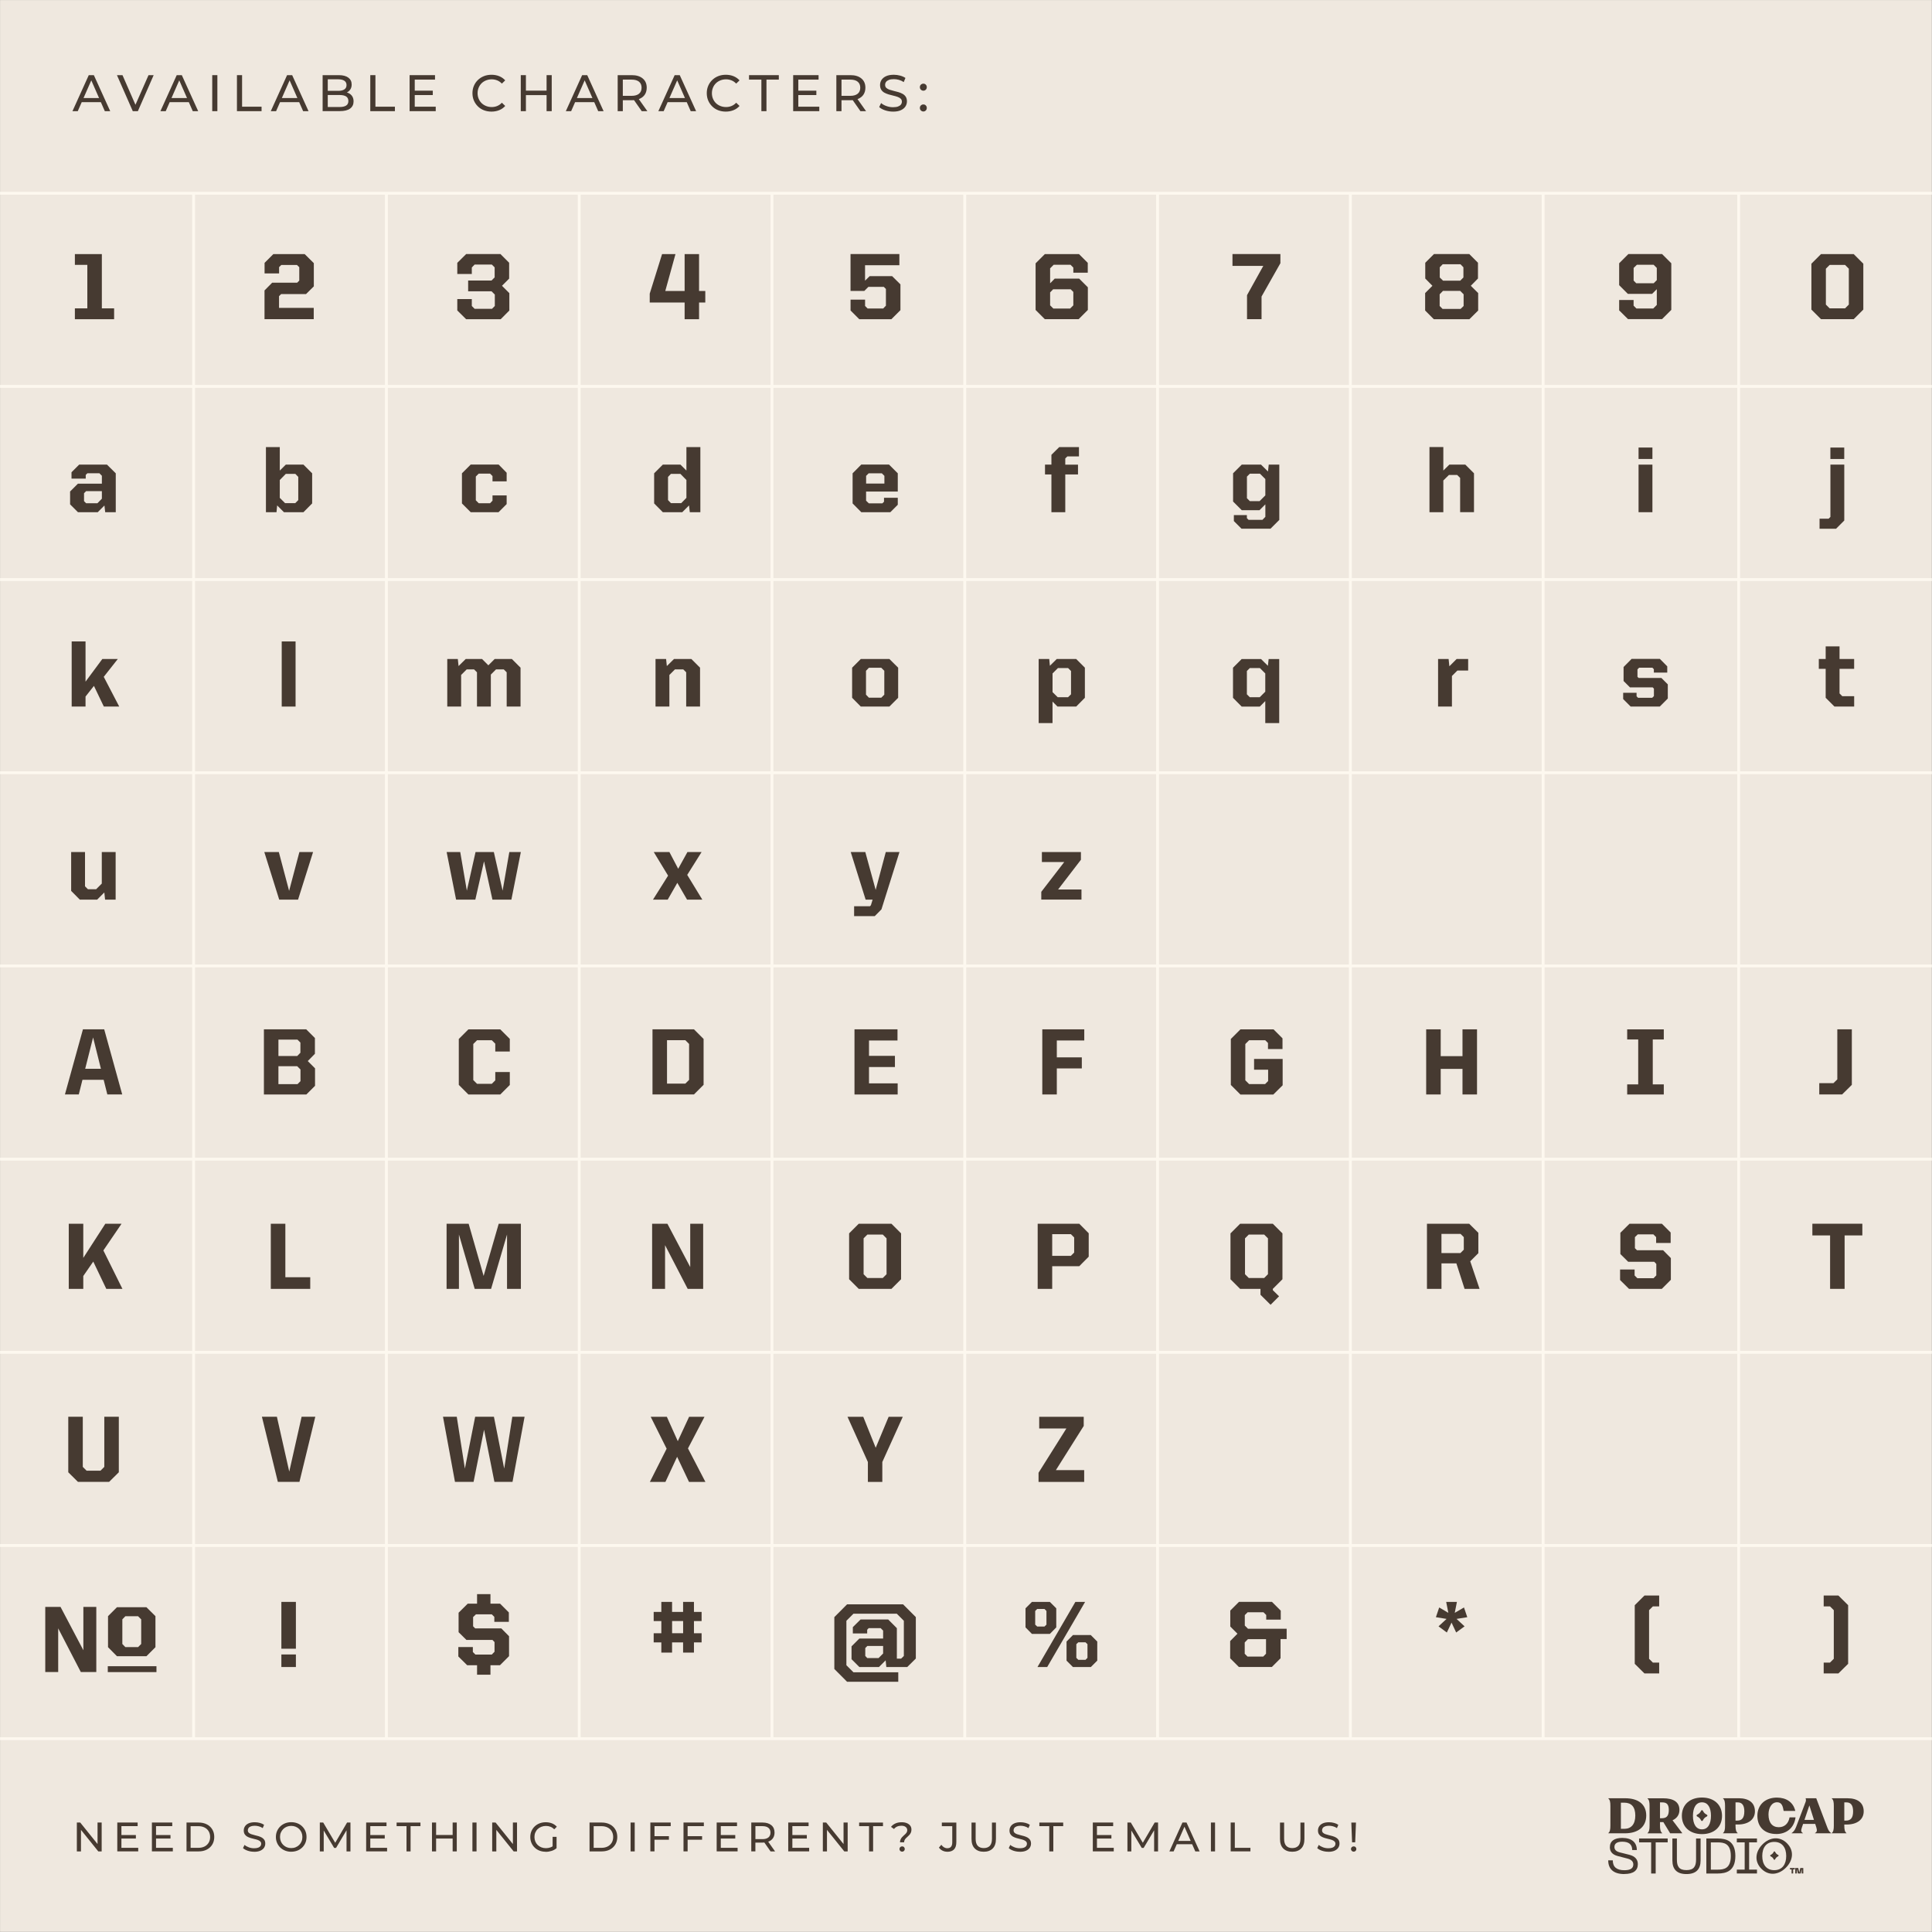 <?xml version="1.0" encoding="UTF-8"?><svg xmlns="http://www.w3.org/2000/svg" viewBox="0 0 669.26 669.26"><rect x="0" y="0" width="669.26" height="669.26" fill="#808080" stroke="none"/><defs><style>.cls-1{fill:none;stroke:#fdf8ef;stroke-miterlimit:10;}.cls-2{fill:#efe8df;}.cls-3{fill:#463a31;}</style></defs><g id="Background"><rect class="cls-2" x=".02" y=".02" width="669.19" height="669.19"/><path class="cls-3" d="M25.1,38.51l5.65-12.48h1.76l5.67,12.48h-1.87l-5.04-11.48h.71l-5.04,11.48h-1.83ZM27.51,35.39l.48-1.43h7.02l.52,1.43h-8.02Z"/><path class="cls-3" d="M46,38.51l-5.49-12.48h1.92l5.04,11.52h-1.1l5.08-11.52h1.78l-5.47,12.48h-1.76Z"/><path class="cls-3" d="M55.57,38.51l5.65-12.48h1.76l5.67,12.48h-1.87l-5.04-11.48h.71l-5.04,11.48h-1.83ZM57.97,35.39l.48-1.43h7.02l.52,1.43h-8.02Z"/><path class="cls-3" d="M73.52,38.51v-12.48h1.78v12.48h-1.78Z"/><path class="cls-3" d="M82.08,38.51v-12.48h1.78v10.93h6.75v1.55h-8.53Z"/><path class="cls-3" d="M93.8,38.51l5.65-12.48h1.76l5.67,12.48h-1.87l-5.04-11.48h.71l-5.04,11.48h-1.83ZM96.2,35.39l.48-1.43h7.02l.52,1.43h-8.02Z"/><path class="cls-3" d="M111.76,38.51v-12.48h5.59c1.44,0,2.54.29,3.31.86.77.58,1.16,1.36,1.16,2.36,0,.68-.15,1.25-.45,1.71-.3.46-.71.82-1.22,1.07-.51.25-1.06.37-1.66.37l.32-.54c.71,0,1.34.12,1.89.37.55.25.98.62,1.3,1.1s.48,1.08.48,1.79c0,1.07-.4,1.9-1.2,2.49-.8.59-1.99.88-3.57.88h-5.95ZM113.54,37.07h4.1c.99,0,1.74-.17,2.26-.5.52-.33.78-.86.78-1.57s-.26-1.25-.78-1.59c-.52-.33-1.28-.5-2.26-.5h-4.26v-1.44h3.81c.9,0,1.6-.17,2.1-.5.5-.33.75-.83.75-1.5s-.25-1.16-.75-1.5c-.5-.33-1.2-.5-2.1-.5h-3.65v9.59Z"/><path class="cls-3" d="M128.27,38.51v-12.48h1.78v10.93h6.75v1.55h-8.53Z"/><path class="cls-3" d="M141.89,38.51v-12.48h8.8v1.55h-7.02v9.38h7.27v1.55h-9.05ZM143.51,32.93v-1.52h6.41v1.52h-6.41Z"/><path class="cls-3" d="M170.25,38.66c-.95,0-1.83-.16-2.63-.47-.8-.31-1.5-.76-2.08-1.34-.59-.58-1.05-1.25-1.38-2.02-.33-.77-.5-1.62-.5-2.55s.17-1.78.5-2.55c.33-.77.79-1.45,1.39-2.02.59-.58,1.29-1.02,2.09-1.34s1.68-.47,2.63-.47,1.85.16,2.66.49c.81.33,1.5.81,2.08,1.45l-1.16,1.12c-.47-.5-1.01-.87-1.6-1.11-.59-.24-1.23-.37-1.91-.37s-1.35.12-1.95.36c-.6.24-1.12.57-1.56,1-.44.43-.78.94-1.02,1.52s-.37,1.23-.37,1.92.12,1.33.37,1.92.58,1.1,1.02,1.52c.44.43.96.76,1.56,1,.6.24,1.25.36,1.95.36s1.31-.12,1.91-.37c.59-.24,1.13-.62,1.6-1.13l1.16,1.12c-.57.64-1.26,1.13-2.08,1.46-.81.33-1.71.5-2.68.5Z"/><path class="cls-3" d="M180.4,38.51v-12.48h1.78v12.48h-1.78ZM182.01,32.95v-1.55h7.5v1.55h-7.5ZM189.34,38.51v-12.48h1.78v12.48h-1.78Z"/><path class="cls-3" d="M196.01,38.51l5.65-12.48h1.76l5.67,12.48h-1.87l-5.04-11.48h.71l-5.04,11.48h-1.83ZM198.41,35.39l.48-1.43h7.02l.52,1.43h-8.02Z"/><path class="cls-3" d="M213.97,38.51v-12.48h4.86c1.61,0,2.89.38,3.81,1.15.93.77,1.39,1.83,1.39,3.2,0,.9-.21,1.68-.62,2.33-.42.65-1.01,1.14-1.78,1.49-.77.34-1.71.52-2.8.52h-3.88l.8-.82v4.62h-1.78ZM215.75,34.07l-.8-.87h3.83c1.14,0,2-.25,2.59-.74.59-.49.88-1.19.88-2.08s-.29-1.58-.88-2.07-1.45-.73-2.59-.73h-3.83l.8-.89v7.38ZM222.3,38.51l-3.17-4.53h1.91l3.21,4.53h-1.94Z"/><path class="cls-3" d="M228.06,38.51l5.65-12.48h1.76l5.67,12.48h-1.87l-5.04-11.48h.71l-5.04,11.48h-1.83ZM230.47,35.39l.48-1.43h7.02l.52,1.43h-8.02Z"/><path class="cls-3" d="M251.42,38.66c-.95,0-1.83-.16-2.63-.47-.8-.31-1.5-.76-2.08-1.34-.59-.58-1.05-1.25-1.38-2.02-.33-.77-.5-1.62-.5-2.55s.17-1.78.5-2.55c.33-.77.79-1.45,1.39-2.02.59-.58,1.29-1.02,2.09-1.34s1.68-.47,2.63-.47,1.85.16,2.66.49c.81.33,1.5.81,2.08,1.45l-1.16,1.12c-.47-.5-1.01-.87-1.6-1.11-.59-.24-1.23-.37-1.91-.37s-1.35.12-1.95.36c-.6.24-1.12.57-1.56,1-.44.43-.78.94-1.02,1.52s-.37,1.23-.37,1.92.12,1.33.37,1.92.58,1.1,1.02,1.52c.44.43.96.76,1.56,1,.6.24,1.25.36,1.95.36s1.31-.12,1.91-.37c.59-.24,1.13-.62,1.6-1.13l1.16,1.12c-.57.64-1.26,1.13-2.08,1.46-.81.33-1.71.5-2.68.5Z"/><path class="cls-3" d="M263.75,38.51v-10.93h-4.28v-1.55h10.32v1.55h-4.28v10.93h-1.76Z"/><path class="cls-3" d="M274.76,38.51v-12.48h8.8v1.55h-7.02v9.38h7.27v1.55h-9.05ZM276.38,32.93v-1.52h6.41v1.52h-6.41Z"/><path class="cls-3" d="M289.72,38.51v-12.48h4.86c1.62,0,2.89.38,3.81,1.15.93.77,1.39,1.83,1.39,3.2,0,.9-.21,1.68-.62,2.33-.42.65-1.01,1.14-1.78,1.49-.77.34-1.71.52-2.8.52h-3.88l.8-.82v4.62h-1.78ZM291.5,34.07l-.8-.87h3.83c1.14,0,2-.25,2.59-.74.59-.49.88-1.19.88-2.08s-.29-1.58-.88-2.07-1.45-.73-2.59-.73h-3.83l.8-.89v7.38ZM298.06,38.51l-3.17-4.53h1.91l3.21,4.53h-1.94Z"/><path class="cls-3" d="M309.34,38.66c-.95,0-1.86-.15-2.73-.44-.87-.29-1.55-.67-2.05-1.13l.66-1.39c.47.42,1.08.76,1.82,1.03.74.27,1.5.41,2.3.41.72,0,1.31-.08,1.76-.25.45-.17.78-.4,1-.69.21-.29.32-.62.32-.99,0-.43-.14-.77-.42-1.03-.28-.26-.64-.47-1.09-.63-.45-.16-.94-.3-1.47-.42-.53-.12-1.07-.26-1.61-.42-.54-.16-1.03-.37-1.48-.61-.45-.25-.81-.59-1.08-1.01-.27-.42-.41-.97-.41-1.63s.17-1.23.51-1.77.86-.97,1.57-1.3c.71-.33,1.61-.49,2.7-.49.72,0,1.44.1,2.16.29.71.19,1.33.46,1.85.82l-.59,1.43c-.54-.36-1.1-.62-1.69-.78s-1.17-.24-1.73-.24c-.7,0-1.28.09-1.73.27-.45.18-.78.42-.99.71s-.31.63-.31,1c0,.44.14.79.42,1.05.28.26.64.47,1.09.62.45.15.94.29,1.47.42.53.12,1.07.26,1.61.42.54.15,1.03.36,1.48.61.45.25.8.58,1.08,1,.27.42.41.95.41,1.6s-.17,1.22-.52,1.76c-.34.54-.88.98-1.59,1.3-.72.33-1.62.49-2.72.49Z"/><path class="cls-3" d="M319.87,31.42c-.33,0-.62-.12-.86-.35-.24-.23-.36-.53-.36-.88s.12-.65.36-.87.52-.34.86-.34.6.11.83.34.35.52.35.87-.12.65-.35.88c-.23.23-.51.35-.83.35ZM319.87,38.62c-.33,0-.62-.12-.86-.35s-.36-.53-.36-.88.12-.65.36-.87c.24-.23.52-.34.86-.34s.6.11.83.34c.23.23.35.52.35.87s-.12.65-.35.88-.51.35-.83.35Z"/><path class="cls-3" d="M26.62,641.34v-10h1.17l6.61,8.21h-.61v-8.21h1.43v10h-1.17l-6.61-8.21h.61v8.21h-1.43Z"/><path class="cls-3" d="M40.63,641.34v-10h7.05v1.24h-5.62v7.51h5.82v1.24h-7.25ZM41.93,636.88v-1.21h5.14v1.21h-5.14Z"/><path class="cls-3" d="M52.62,641.34v-10h7.05v1.24h-5.62v7.51h5.82v1.24h-7.25ZM53.92,636.88v-1.21h5.14v1.21h-5.14Z"/><path class="cls-3" d="M64.61,641.34v-10h4.21c1.07,0,2,.21,2.82.63s1.45,1,1.9,1.76c.45.75.68,1.62.68,2.61s-.23,1.86-.68,2.61c-.45.75-1.08,1.34-1.9,1.76-.81.42-1.75.63-2.82.63h-4.21ZM66.03,640.1h2.7c.83,0,1.54-.16,2.15-.47.6-.31,1.07-.75,1.41-1.32s.5-1.22.5-1.96-.17-1.41-.5-1.97c-.33-.56-.8-1-1.41-1.31-.6-.31-1.32-.47-2.15-.47h-2.7v7.51Z"/><path class="cls-3" d="M88,641.46c-.76,0-1.49-.12-2.18-.35s-1.24-.54-1.64-.91l.53-1.11c.38.33.87.61,1.46.83.59.22,1.2.33,1.84.33.58,0,1.05-.07,1.41-.2.36-.13.63-.32.8-.55s.26-.5.26-.79c0-.34-.11-.62-.33-.83-.22-.21-.51-.38-.87-.51-.36-.13-.75-.24-1.18-.33-.43-.09-.86-.21-1.29-.34-.43-.13-.83-.29-1.18-.49-.36-.2-.64-.47-.86-.81s-.33-.77-.33-1.31.13-.99.41-1.42c.27-.43.69-.78,1.26-1.04s1.29-.39,2.16-.39c.58,0,1.16.08,1.73.23.57.15,1.07.37,1.48.66l-.47,1.14c-.43-.29-.88-.49-1.36-.62-.48-.13-.94-.19-1.38-.19-.56,0-1.02.07-1.38.21-.36.14-.63.33-.79.57-.17.24-.25.5-.25.8,0,.35.11.63.33.84.22.21.51.38.87.5.36.12.75.24,1.18.34.43.1.86.21,1.29.34s.83.29,1.18.49.64.47.86.8c.22.33.33.76.33,1.29s-.14.97-.41,1.41c-.28.43-.7.78-1.28,1.04-.58.26-1.3.39-2.17.39Z"/><path class="cls-3" d="M100.89,641.46c-.76,0-1.47-.13-2.12-.39-.65-.26-1.21-.62-1.69-1.08-.48-.46-.85-1-1.11-1.62-.27-.62-.4-1.29-.4-2.03s.13-1.41.4-2.03c.27-.62.64-1.16,1.11-1.62.48-.46,1.04-.82,1.68-1.08.65-.26,1.36-.39,2.13-.39s1.46.13,2.11.38c.65.25,1.21.61,1.68,1.07s.84,1,1.11,1.63c.26.62.39,1.3.39,2.04s-.13,1.42-.39,2.04c-.26.62-.63,1.16-1.11,1.62-.48.46-1.04.82-1.68,1.07-.65.25-1.35.38-2.11.38ZM100.87,640.19c.56,0,1.08-.09,1.55-.29.47-.19.88-.46,1.23-.81.35-.35.62-.75.81-1.22.2-.47.29-.98.29-1.53s-.1-1.06-.29-1.52c-.19-.46-.47-.87-.81-1.22-.35-.35-.76-.62-1.23-.81-.47-.19-.99-.29-1.55-.29s-1.06.1-1.53.29-.88.46-1.23.81c-.35.35-.63.76-.82,1.22-.2.46-.29.97-.29,1.52s.1,1.06.29,1.53c.19.47.47.87.82,1.22.35.35.76.62,1.23.81s.98.29,1.53.29Z"/><path class="cls-3" d="M110.79,641.34v-10h1.17l4.48,7.55h-.63l4.42-7.55h1.17v10s-1.36,0-1.36,0v-7.84s.31,0,.31,0l-3.94,6.63h-.66l-3.97-6.63h.36v7.84h-1.37Z"/><path class="cls-3" d="M126.84,641.34v-10h7.05v1.24h-5.62v7.51h5.82v1.24h-7.25ZM128.14,636.88v-1.21h5.14v1.21h-5.14Z"/><path class="cls-3" d="M140.82,641.34v-8.75h-3.43v-1.24h8.26v1.24h-3.42v8.75h-1.41Z"/><path class="cls-3" d="M149.64,641.34v-10h1.43v10h-1.43ZM150.92,636.89v-1.24h6.01v1.24h-6.01ZM156.8,641.34v-10h1.43v10h-1.43Z"/><path class="cls-3" d="M163.65,641.34v-10h1.43v10h-1.43Z"/><path class="cls-3" d="M170.5,641.34v-10h1.17l6.61,8.21h-.61v-8.21h1.43v10h-1.17l-6.61-8.21h.61v8.21h-1.43Z"/><path class="cls-3" d="M189.02,641.46c-.77,0-1.48-.13-2.13-.38-.65-.25-1.21-.61-1.68-1.07-.48-.46-.85-1-1.11-1.62-.27-.62-.4-1.3-.4-2.04s.13-1.42.4-2.04c.27-.62.64-1.16,1.12-1.62s1.04-.82,1.69-1.07c.65-.25,1.36-.38,2.14-.38s1.51.13,2.17.39c.66.26,1.21.64,1.67,1.16l-.88.89c-.41-.4-.85-.69-1.33-.88-.48-.19-1-.28-1.56-.28s-1.1.1-1.59.29c-.49.19-.91.46-1.27.8-.36.34-.63.75-.83,1.22-.2.47-.29.98-.29,1.54s.1,1.05.29,1.52c.19.47.47.88.83,1.23.36.35.78.62,1.26.81.49.19,1.01.29,1.58.29.53,0,1.04-.08,1.53-.25.49-.17.94-.44,1.36-.83l.81,1.08c-.49.42-1.07.74-1.73.95-.66.21-1.34.32-2.05.32ZM192.8,640.19l-1.37-.19v-3.71h1.37v3.9Z"/><path class="cls-3" d="M204.22,641.34v-10h4.21c1.07,0,2,.21,2.82.63s1.45,1,1.9,1.76c.45.75.68,1.62.68,2.61s-.23,1.86-.68,2.61c-.45.75-1.08,1.34-1.9,1.76-.81.42-1.75.63-2.82.63h-4.21ZM205.65,640.1h2.7c.83,0,1.54-.16,2.15-.47.6-.31,1.07-.75,1.41-1.32s.5-1.22.5-1.96-.17-1.41-.5-1.97c-.33-.56-.8-1-1.41-1.31-.6-.31-1.32-.47-2.15-.47h-2.7v7.51Z"/><path class="cls-3" d="M218.44,641.34v-10h1.43v10h-1.43Z"/><path class="cls-3" d="M225.29,641.34v-10h7.05v1.24h-5.62v8.75h-1.43ZM226.57,637.3v-1.23h5.15v1.23h-5.15Z"/><path class="cls-3" d="M236.77,641.34v-10h7.05v1.24h-5.62v8.75h-1.43ZM238.06,637.3v-1.23h5.15v1.23h-5.15Z"/><path class="cls-3" d="M248.26,641.34v-10h7.05v1.24h-5.62v7.51h5.82v1.24h-7.25ZM249.56,636.88v-1.21h5.14v1.21h-5.14Z"/><path class="cls-3" d="M260.25,641.34v-10h3.9c1.29,0,2.31.31,3.05.92s1.11,1.47,1.11,2.56c0,.72-.17,1.35-.5,1.86-.33.52-.81.92-1.43,1.19-.62.28-1.37.42-2.24.42h-3.11l.64-.66v3.7h-1.43ZM261.68,637.79l-.64-.7h3.07c.91,0,1.61-.2,2.08-.59.47-.39.71-.95.71-1.66s-.24-1.27-.71-1.66c-.47-.39-1.16-.59-2.08-.59h-3.07l.64-.71v5.91ZM266.93,641.34l-2.54-3.63h1.53l2.57,3.63h-1.56Z"/><path class="cls-3" d="M273.05,641.34v-10h7.05v1.24h-5.62v7.51h5.82v1.24h-7.25ZM274.35,636.88v-1.21h5.14v1.21h-5.14Z"/><path class="cls-3" d="M285.04,641.34v-10h1.17l6.61,8.21h-.61v-8.21h1.43v10h-1.17l-6.61-8.21h.61v8.21h-1.43Z"/><path class="cls-3" d="M301.04,641.34v-8.75h-3.43v-1.24h8.26v1.24h-3.42v8.75h-1.41Z"/><path class="cls-3" d="M311.77,638.19c0-.37.06-.7.19-.97.12-.28.28-.52.46-.74.19-.22.39-.42.61-.61s.42-.37.61-.56c.19-.19.34-.38.46-.59.12-.21.18-.45.18-.73,0-.46-.18-.83-.54-1.11-.36-.29-.86-.43-1.5-.43-.57,0-1.07.1-1.48.29-.42.19-.78.47-1.07.84l-1.04-.74c.4-.5.91-.9,1.53-1.18.62-.28,1.34-.42,2.17-.42.68,0,1.28.1,1.78.31.5.21.9.5,1.18.87.28.38.42.83.42,1.36,0,.4-.06.74-.19,1.03-.12.29-.28.54-.47.76-.19.22-.39.42-.61.61-.21.19-.42.38-.61.57-.19.19-.35.4-.47.63-.12.23-.19.5-.19.81h-1.43ZM312.5,641.43c-.27,0-.49-.09-.66-.27-.18-.18-.26-.4-.26-.64,0-.27.09-.49.26-.66.18-.17.4-.26.66-.26s.49.08.66.26.26.39.26.66c0,.25-.09.46-.26.64-.17.18-.39.27-.66.27Z"/><path class="cls-3" d="M328.17,641.46c-.59,0-1.14-.12-1.66-.37-.51-.25-.93-.6-1.26-1.07l.83-.97c.28.38.59.67.93.88.35.2.73.31,1.15.31,1.14,0,1.71-.68,1.71-2.03v-5.61h-3.61v-1.24h5.02v6.78c0,1.11-.26,1.95-.79,2.5-.53.55-1.31.83-2.33.83Z"/><path class="cls-3" d="M340.77,641.46c-1.31,0-2.35-.38-3.1-1.13-.75-.75-1.13-1.85-1.13-3.3v-5.68h1.43v5.63c0,1.11.25,1.93.74,2.44.49.51,1.18.77,2.08.77s1.6-.26,2.09-.77c.49-.51.74-1.33.74-2.44v-5.63h1.38v5.68c0,1.45-.37,2.55-1.12,3.3-.75.75-1.78,1.13-3.1,1.13Z"/><path class="cls-3" d="M353.26,641.46c-.76,0-1.49-.12-2.18-.35s-1.24-.54-1.64-.91l.53-1.11c.38.33.87.61,1.46.83.59.22,1.2.33,1.84.33.58,0,1.05-.07,1.41-.2.36-.13.63-.32.8-.55s.26-.5.26-.79c0-.34-.11-.62-.33-.83-.22-.21-.51-.38-.87-.51-.36-.13-.75-.24-1.18-.33-.43-.09-.86-.21-1.29-.34-.43-.13-.83-.29-1.18-.49-.36-.2-.64-.47-.86-.81s-.33-.77-.33-1.31.13-.99.41-1.42c.27-.43.69-.78,1.26-1.04s1.29-.39,2.16-.39c.58,0,1.16.08,1.73.23.57.15,1.07.37,1.48.66l-.47,1.14c-.43-.29-.88-.49-1.36-.62-.48-.13-.94-.19-1.38-.19-.56,0-1.02.07-1.38.21-.36.14-.63.33-.79.57-.17.24-.25.5-.25.8,0,.35.11.63.33.84.22.21.51.38.87.5.36.12.75.24,1.18.34.43.1.86.21,1.29.34s.83.29,1.18.49.64.47.86.8c.22.33.33.76.33,1.29s-.14.97-.41,1.41c-.28.43-.7.78-1.28,1.04-.58.26-1.3.39-2.18.39Z"/><path class="cls-3" d="M363.47,641.34v-8.75h-3.43v-1.24h8.26v1.24h-3.42v8.75h-1.41Z"/><path class="cls-3" d="M378.56,641.34v-10h7.05v1.24h-5.62v7.51h5.82v1.24h-7.25ZM379.86,636.88v-1.21h5.14v1.21h-5.14Z"/><path class="cls-3" d="M390.55,641.34v-10h1.17l4.48,7.55h-.63l4.42-7.55h1.17v10s-1.36,0-1.36,0v-7.84s.31,0,.31,0l-3.94,6.63h-.66l-3.97-6.63h.36v7.84h-1.37Z"/><path class="cls-3" d="M405.09,641.34l4.52-10h1.41l4.54,10h-1.5l-4.04-9.2h.57l-4.04,9.2h-1.47ZM407.02,638.84l.39-1.14h5.62l.41,1.14h-6.42Z"/><path class="cls-3" d="M419.47,641.34v-10h1.43v10h-1.43Z"/><path class="cls-3" d="M426.32,641.34v-10h1.43v8.75h5.41v1.24h-6.84Z"/><path class="cls-3" d="M447.63,641.46c-1.31,0-2.34-.38-3.1-1.13-.75-.75-1.13-1.85-1.13-3.3v-5.68h1.43v5.63c0,1.11.25,1.93.74,2.44.49.51,1.18.77,2.08.77s1.6-.26,2.09-.77c.49-.51.74-1.33.74-2.44v-5.63h1.38v5.68c0,1.45-.37,2.55-1.12,3.3-.75.75-1.78,1.13-3.1,1.13Z"/><path class="cls-3" d="M460.12,641.46c-.76,0-1.49-.12-2.18-.35s-1.24-.54-1.64-.91l.53-1.11c.38.33.87.61,1.46.83.59.22,1.2.33,1.84.33.58,0,1.05-.07,1.41-.2.36-.13.63-.32.8-.55s.26-.5.26-.79c0-.34-.11-.62-.33-.83-.22-.21-.51-.38-.87-.51-.36-.13-.75-.24-1.18-.33-.43-.09-.86-.21-1.29-.34-.43-.13-.83-.29-1.18-.49-.36-.2-.64-.47-.86-.81s-.33-.77-.33-1.31.13-.99.41-1.42c.27-.43.69-.78,1.26-1.04s1.29-.39,2.16-.39c.58,0,1.16.08,1.73.23.57.15,1.07.37,1.48.66l-.47,1.14c-.43-.29-.88-.49-1.36-.62-.48-.13-.94-.19-1.38-.19-.56,0-1.02.07-1.38.21-.36.14-.63.33-.79.57-.17.24-.25.5-.25.8,0,.35.11.63.33.84.22.21.51.38.87.5.36.12.75.24,1.18.34.43.1.86.21,1.29.34s.83.29,1.18.49.64.47.86.8c.22.33.33.76.33,1.29s-.14.97-.41,1.41c-.28.43-.7.78-1.28,1.04-.58.26-1.3.39-2.18.39Z"/><path class="cls-3" d="M468.93,641.43c-.27,0-.49-.09-.67-.27s-.27-.4-.27-.64c0-.27.09-.49.27-.66.18-.17.4-.26.67-.26s.49.08.66.26c.17.17.26.39.26.66,0,.25-.08.46-.26.64-.17.18-.39.27-.66.27ZM468.37,638.19l-.26-6.84h1.61l-.27,6.84h-1.08Z"/><line class="cls-1" x1="67.07" y1="66.94" x2="67.07" y2="602.29"/><line class="cls-1" x1="133.85" y1="66.94" x2="133.85" y2="602.29"/><line class="cls-1" x1="200.64" y1="66.94" x2="200.64" y2="602.29"/><line class="cls-1" x1="267.42" y1="66.94" x2="267.42" y2="602.29"/><line class="cls-1" x1="334.2" y1="66.94" x2="334.2" y2="602.29"/><line class="cls-1" x1="400.99" y1="66.94" x2="400.99" y2="602.29"/><line class="cls-1" x1="467.77" y1="66.94" x2="467.77" y2="602.29"/><line class="cls-1" x1="534.55" y1="66.94" x2="534.55" y2="602.29"/><line class="cls-1" x1="602.29" y1="66.94" x2="602.29" y2="602.29"/><line class="cls-1" x1="669.2" y1="66.94" x2=".02" y2="66.94"/><line class="cls-1" x1="669.2" y1="133.85" x2=".02" y2="133.85"/><line class="cls-1" x1="669.2" y1="200.77" x2=".02" y2="200.77"/><line class="cls-1" x1="669.2" y1="267.69" x2=".02" y2="267.69"/><line class="cls-1" x1="669.2" y1="334.61" x2=".02" y2="334.61"/><line class="cls-1" x1="669.2" y1="401.53" x2=".02" y2="401.53"/><line class="cls-1" x1="669.2" y1="468.45" x2=".02" y2="468.45"/><line class="cls-1" x1="669.2" y1="535.37" x2=".02" y2="535.37"/><line class="cls-1" x1="669.2" y1="602.29" x2=".02" y2="602.29"/><path class="cls-3" d="M570.27,628.91c0-3.85-2.73-5.98-7.31-5.98h-5.82v.08c.56.46.71,1.25.71,2.6v6.78c0,1.33-.14,2.13-.71,2.6v.08h5.77c4.58,0,7.36-2.29,7.36-6.16ZM562.66,633.52h-1.17v-9.06h1.17c2.45,0,3.82,1.44,3.82,4.46s-1.43,4.6-3.82,4.6Z"/><path class="cls-3" d="M589.58,635.35c4.17,0,6.94-2.45,6.94-6.32s-2.77-6.35-6.94-6.35-6.97,2.45-6.97,6.32,2.77,6.35,6.97,6.35ZM589.58,624.34c2.02,0,3.11,1.78,3.11,4.66s-1.09,4.7-3.11,4.7-3.13-1.78-3.13-4.66,1.09-4.7,3.13-4.7Z"/><path class="cls-3" d="M615.31,635.32c3.69,0,6.2-2.21,6.68-5.77h-2.07c-.37,2.08-1.7,3.41-3.74,3.41-2.18,0-3.56-1.52-3.56-4.39,0-2.36,1.12-4.25,2.98-4.25,1.6,0,1.99,1.31,2.27,3h4.03c-.71-3.08-3.17-4.62-6.38-4.62-3.83,0-6.75,2.31-6.75,6.33s2.66,6.28,6.52,6.28Z"/><path class="cls-3" d="M622.15,632.95c-.4,1.07-.96,1.68-1.52,2.05v.06h3.93v-.06c-.69-.35-.74-.9-.37-1.96l.42-1.22h4.2l.4,1.28c.27.91.26,1.51-.48,1.88v.08h5.59v-.08c-.58-.35-.99-1.03-1.31-1.89l-3.85-10.16h-3.69c.14.35.18.79.02,1.23l-3.33,8.78ZM626.78,625.41l1.59,5.02h-3.29l1.7-5.02Z"/><path class="cls-3" d="M639.96,622.93h-5.42v.08c.56.46.71,1.25.71,2.6v6.78c0,1.33-.14,2.13-.71,2.6v.08h5.08v-.08c-.59-.46-.74-1.27-.74-2.6v-.36h.82c3.53,0,5.9-1.67,5.9-4.57s-2.02-4.53-5.64-4.53ZM639.46,630.67h-.58v-6.31h.77c1.49,0,2.28,1.01,2.28,3.1,0,2.39-.93,3.21-2.47,3.21Z"/><path class="cls-3" d="M575.78,634.98c-.59-.46-.74-1.27-.74-2.6v-1.18h.82c.12,0,.23,0,.34,0l2.36,3.87h4.14v-.13l-3.32-4.38c1.5-.68,2.39-1.88,2.39-3.58,0-2.72-2.02-4.04-5.64-4.04h-5.42v.08c.56.46.71,1.25.71,2.6v6.78c0,1.33-.14,2.13-.71,2.6v.08h5.08v-.08ZM575.04,624.36h.77c1.49,0,2.28.61,2.28,2.62,0,2.28-.93,2.87-2.47,2.87h-.58v-5.49Z"/><path class="cls-3" d="M601.94,634.98c-.59-.46-.74-1.27-.74-2.6v-.36h.82c3.53,0,5.9-1.67,5.9-4.57s-2.02-4.53-5.64-4.53h-5.42v.08c.56.46.71,1.25.71,2.6v6.78c0,1.33-.14,2.13-.71,2.6v.08h5.08v-.08ZM601.2,624.36h.77c1.49,0,2.28,1.01,2.28,3.1,0,2.39-.93,3.21-2.47,3.21h-.58v-6.31Z"/><path class="cls-3" d="M587.88,629.22l.27.15c.42.23.76.57.99.99l.15.27c.12.23.45.23.58,0l.15-.27c.23-.42.57-.76.99-.99l.27-.15c.23-.12.23-.45,0-.58l-.27-.15c-.42-.23-.76-.57-.99-.99l-.15-.27c-.12-.23-.45-.23-.58,0l-.15.27c-.23.42-.57.76-.99.99l-.27.15c-.23.12-.23.45,0,.58Z"/><path class="cls-3" d="M562.67,649.19c-3.68,0-5.57-1.7-5.57-4.75h1.58c0,2.32,1.36,3.42,4.03,3.42,2.1,0,3.08-.67,3.08-2.01,0-.95-.62-1.67-2.03-2.03l-3.39-.88c-1.91-.5-2.7-1.6-2.7-3.05,0-2.1,1.51-3.22,4.3-3.22,3.3,0,5.04,1.58,5.04,4.2h-1.6c0-1.93-1.15-2.89-3.44-2.89-1.77,0-2.72.6-2.72,1.84,0,.86.52,1.51,1.84,1.86l3.35.84c1.96.5,2.92,1.63,2.92,3.23,0,2.17-1.46,3.42-4.7,3.42Z"/><path class="cls-3" d="M577.7,636.87v1.34h-4.16v10.79h-1.57v-10.79h-4.18v-1.34h9.91Z"/><path class="cls-3" d="M579.32,636.87h1.57v7.29c0,2.43.77,3.66,3.3,3.66s3.34-1.24,3.34-3.66v-7.29h1.57v7.62c0,3.03-1.57,4.7-4.9,4.7s-4.87-1.67-4.87-4.7v-7.62Z"/><path class="cls-3" d="M591.09,636.87h3.91c2.99,0,6.14.84,6.14,6.06s-3.15,6.07-6.14,6.07h-3.91v-12.13ZM594.99,647.66c2.15,0,4.58-.34,4.58-4.73s-2.44-4.71-4.58-4.71h-2.34v9.44h2.34Z"/><path class="cls-3" d="M608.63,636.87v1.34h-2.72v9.44h2.72v1.34h-6.98v-1.34h2.72v-9.44h-2.72v-1.34h6.98Z"/><path class="cls-3" d="M619.04,638.54c2.54,2.55,2.12,5.95-.4,8.45-2.52,2.51-5.93,2.92-8.47.37-2.54-2.55-2.13-5.97.4-8.48s5.93-2.89,8.47-.35ZM614.61,647.84c2.79,0,4.15-2.05,4.15-4.9s-1.36-4.89-4.15-4.89-4.15,2.05-4.15,4.89,1.36,4.9,4.15,4.9Z"/><path class="cls-3" d="M621.73,647.58h-.57v1.41h-.54v-1.41h-.57v-.49h1.69v.49ZM622.93,647.09l.35,1.62.36-1.62h1.03v1.9h-.54v-1.58l-.36,1.58h-.97l-.37-1.58v1.58h-.54v-1.9h1.04Z"/><path class="cls-3" d="M613.34,643.02l.21.11c.33.18.6.45.78.78l.11.21c.1.18.35.18.45,0l.11-.21c.18-.33.45-.6.78-.78l.21-.11c.18-.1.18-.35,0-.45l-.21-.11c-.33-.18-.6-.45-.78-.78l-.11-.21c-.1-.18-.35-.18-.45,0l-.11.21c-.18.33-.45.6-.78.78l-.21.11c-.18.1-.18.35,0,.45Z"/></g><g id="Glyphs"><path class="cls-3" d="M32.54,237.6l-2.91,3.69v3.47h-4.8v-22.56h4.8v13.93l5.82-7.85h5.36l-4.87,6.18,5.36,10.3h-5.33l-3.43-7.16Z"/><path class="cls-3" d="M24.65,308.6v-13.44h4.8v11.87l1.01,1.01h2.84l1.96-1.96v-10.92h4.8v16.48h-3.66l-.26-2.49-2.48,2.49h-6.01l-3.01-3.04Z"/><path class="cls-3" d="M97.59,244.76v-22.56h4.8v22.56h-4.8Z"/><path class="cls-3" d="M91.56,295.16h5.03l3.56,13.44,3.56-13.44h4.74l-5.2,16.48h-6.53l-5.16-16.48Z"/><path class="cls-3" d="M154.93,228.28h3.66l.26,2.45,2.48-2.45h5.65l2.19,2.19,2.19-2.19h5.95l3.01,3.01v13.47h-4.8v-11.87l-1.01-1.01h-2.68l-1.8,1.8v11.08h-4.8v-11.87l-1.01-1.01h-2.55l-1.93,1.93v10.95h-4.8v-16.48Z"/><path class="cls-3" d="M154.73,295.16h4.7l2.29,13.37,3.01-13.37h6.34l3.04,13.37,2.32-13.37h3.99l-3.27,16.48h-6.57l-2.91-13.28-3.01,13.28h-6.67l-3.27-16.48Z"/><path class="cls-3" d="M227.08,228.28h3.66l.26,2.45,2.48-2.45h6.01l3.01,3.01v13.47h-4.8v-11.87l-1.01-1.01h-2.88l-1.93,1.93v10.95h-4.8v-16.48Z"/><path class="cls-3" d="M234.63,305.82l-3.33,5.82h-5.1l5.23-8.31-4.96-8.17h5.42l3.04,5.79,3.2-5.79h4.9l-4.97,7.91,5.23,8.57h-5.29l-3.37-5.82Z"/><path class="cls-3" d="M295.18,241.72v-10.43l3.01-3.01h9.9l3.04,3.01v10.43l-3.04,3.04h-9.9l-3.01-3.04ZM305.28,241.69l1.05-1.05v-8.27l-1.05-1.05h-4.28l-1.01,1.05v8.27l1.01,1.05h4.28Z"/><path class="cls-3" d="M294.69,295.16h5.06l3.59,13.11,3.5-13.11h4.74l-6.24,19.85-2.32,2.35h-7.15v-3.43h5.49l.33-.36.59-1.93h-2.42l-5.16-16.48Z"/><path class="cls-3" d="M25.94,106.82h4.31v-15.07h-4.31v-3.73h9.34v18.8h4.25v3.76h-13.59v-3.76Z"/><path class="cls-3" d="M24.28,174.71v-4.45l2.71-2.71h8.3v-2.75l-.85-.85h-4.18l-.56.56v1.28h-4.93v-2.19l2.65-2.65h9.64l3.04,3.01v13.47h-3.66l-.26-2.32-2.32,2.32h-6.86l-2.71-2.71ZM33.75,174.32l1.54-1.57v-2.62h-5.46l-.72.72v2.75l.72.72h3.92Z"/><path class="cls-3" d="M91.61,100.63l2.68-2.71h8.66l.72-.72v-4.64l-.82-.78h-5.39l-.78.75v2.19h-5.03v-3.66l3.04-3.04h10.85l3.17,3.14v8.04l-2.71,2.68h-8.62l-.72.72v4.05h12.02v3.92h-17.05v-9.94Z"/><path class="cls-3" d="M92.12,154.87h4.8v8.14l2.09-2.06h6.11l3.01,3.01v10.43l-3.01,3.04h-6.76l-2.35-2.35-.23,2.35h-3.66v-22.56ZM102.28,174.29l1.04-1.05v-8.04l-1.01-1.05h-3.3l-2.09,2.13v6.18l1.83,1.83h3.53Z"/><path class="cls-3" d="M158.41,107.53v-3.92h5.03v2.39l.98.98h6.01l.98-.98v-3.96l-1.14-1.14h-8.1v-3.73h8.1l1.08-1.08v-3.47l-.98-.98h-5.95l-.98,1.01v2.26h-5.03v-3.86l3.07-3.04h11.89l3,3.01v5.49l-2.48,2.49,2.55,2.55v6.02l-3,3.01h-11.96l-3.07-3.04Z"/><path class="cls-3" d="M160.02,174.39v-10.43l3.04-3.04h9.67l2.78,2.84v2.98h-4.9v-1.83l-.85-.85h-3.92l-1.01,1.01v8.24l1.01,1.01h3.92l.85-.88v-1.83h4.9v3.01l-2.81,2.81h-9.64l-3.04-3.04Z"/><path class="cls-3" d="M237.16,104.79h-12.09v-3.07l4.28-13.7h4.64l-3.53,12.78h6.7v-12.78h5v12.78h2.16v3.99h-2.16v5.79h-5v-5.79Z"/><path class="cls-3" d="M226.6,174.39v-10.43l3.01-3.01h6.11l2.06,2.06v-8.14h4.83v22.56h-3.66l-.26-2.35-2.35,2.35h-6.73l-3.01-3.04ZM235.98,174.29l1.8-1.83v-6.18l-2.09-2.13h-3.27l-1.01,1.05v8.04l1.01,1.05h3.56Z"/><path class="cls-3" d="M294.64,107.53v-3.73h5.03v2.19l.88.88h5.39l.95-.98v-5.79l-.72-.72h-5.36l-1.41,1.41h-4.77v-12.78h16.92v3.86h-11.89v5.36l1.6-1.57h7.78l2.88,2.85v8.93l-3.14,3.14h-11.11l-3.04-3.04Z"/><path class="cls-3" d="M295.35,174.39v-10.43l3.01-3.04h9.6l3.04,3.04v6.31h-10.98v3.17l.95.92h4.7l.56-.56v-1.37h4.77v2.42l-2.58,2.58h-10.06l-3.01-3.04ZM306.36,167.52v-2.68l-.88-.88h-4.57l-.88.88v2.68h6.34Z"/><path class="cls-3" d="M359.8,228.28h3.66l.23,2.35,2.38-2.35h6.73l3.01,3.01v10.43l-3.01,3.04h-6.47l-1.73-1.73v7.46h-4.8v-22.2ZM369.97,241.53l1.04-1.01v-8.08l-1.01-1.01h-3.53l-1.86,1.86v6.47l1.8,1.77h3.56Z"/><path class="cls-3" d="M360.72,308.92l7.94-10.3h-7.74v-3.47h13.52v2.68l-7.91,10.3h8.1v3.5h-13.92v-2.71Z"/><path class="cls-3" d="M438.29,242.87l-1.89,1.9h-6.27l-3.01-3.04v-10.43l3.01-3.01h6.7l2.38,2.35.26-2.35h3.66v22.2h-4.83v-7.62ZM436.37,241.53l1.93-1.93v-6.31l-1.86-1.86h-3.5l-1.01,1.01v8.08l1.01,1.01h3.43Z"/><path class="cls-3" d="M498.15,228.28h3.66l.26,2.52,2.52-2.52h3.99v3.99h-3.72l-1.9,1.9v10.59h-4.8v-16.48Z"/><path class="cls-3" d="M562.28,242.18v-2.19h4.64v1.21l.52.52h4.9l.59-.59v-2.58l-.42-.43h-7.87l-2.22-2.22v-4.84l2.78-2.81h9.8l2.55,2.58v2.16h-4.64v-1.18l-.52-.52h-4.57l-.59.59v2.58l.42.39h7.87l2.22,2.22v4.9l-2.78,2.78h-10.09l-2.58-2.58Z"/><path class="cls-3" d="M632.43,241.72v-10.04h-2.38v-3.4h2.38v-4.38h4.8v4.38h5.06v3.4h-5.06v8.53l.95.95h4.12v3.6h-6.83l-3.04-3.04Z"/><path class="cls-3" d="M358.74,107.37v-16.15l3.2-3.2h11.83l3.04,3.04v3.4h-5v-1.77l-.98-.98h-5.82l-1.24,1.24v5.2l1.6-1.64h8.46l3.01,3.01v7.85l-3.2,3.2h-11.7l-3.2-3.2ZM370.7,106.88l1.11-1.11v-4.64l-.92-.92h-6.08l-1.04,1.08v4.48l1.11,1.11h5.82Z"/><path class="cls-3" d="M364.22,164.35h-2.22v-3.4h2.22v-3.4l2.71-2.68h6.83v3.24h-4.02l-.72.69v2.16h4.41v3.4h-4.41v13.08h-4.8v-13.08Z"/><path class="cls-3" d="M431.97,102.27l5.65-10.17h-10.68v-4.09h16.6v3.17l-6.53,11.54v7.85h-5.03v-8.31Z"/><path class="cls-3" d="M427.42,180.5v-2.06h4.51v1.05l.59.59h4.8l1.01-1.05v-4.32l-2.03,2.03h-6.14l-3.01-3.01v-9.78l3.01-3.01h6.66l2.42,2.39.26-2.39h3.66v19.16l-3.04,3.04h-10.06l-2.65-2.65ZM436.33,173.6l1.99-1.99v-5.66l-1.86-1.86h-3.5l-1.01,1.01v7.49l1.01,1.01h3.37Z"/><path class="cls-3" d="M493.68,107.57v-6.05l2.52-2.52-2.48-2.52v-5.46l3.01-3.01h12.25l3,3.01v5.46l-2.48,2.52,2.55,2.52v6.05l-3.04,3.01h-12.32l-3-3.01ZM505.96,107.01l1.05-1.01v-4.05l-1.18-1.18h-5.98l-1.14,1.18v4.05l1.01,1.01h6.24ZM505.83,97.23l1.11-1.11v-3.53l-1.01-1.05h-6.17l-1.01,1.05v3.53l1.14,1.11h5.95Z"/><path class="cls-3" d="M495.18,154.86h4.8v8.14l2.09-2.06h5.52l3.01,3.01v13.47h-4.8v-11.87l-1.01-1.01h-2.88l-1.93,1.9v10.99h-4.8v-22.56Z"/><path class="cls-3" d="M560.89,107.53v-3.6h5v1.96l.98.98h5.82l1.24-1.24v-5.46l-1.63,1.63h-8.4l-3.01-3.01v-7.59l3.2-3.2h11.66l3.2,3.2v16.15l-3.2,3.2h-11.79l-3.07-3.04ZM572.85,98.12l1.08-1.08v-4.22l-1.11-1.11h-5.78l-1.14,1.11v4.38l.91.92h6.04Z"/><path class="cls-3" d="M567.61,155.03h4.8v3.96h-4.8v-3.96ZM567.61,177.43v-16.48h4.8v16.48h-4.8Z"/><path class="cls-3" d="M627.48,107.24v-15.89l3.33-3.33h11.33l3.33,3.33v15.89l-3.33,3.33h-11.33l-3.33-3.33ZM639.14,106.82l1.31-1.31v-12.43l-1.31-1.31h-5.33l-1.31,1.31v12.43l1.31,1.31h5.33Z"/><path class="cls-3" d="M630.31,179.68h3.14l.62-.62v-18.11h4.8v19.36l-2.84,2.85h-5.72v-3.47ZM634.06,155.03h4.8v3.96h-4.8v-3.96Z"/><path class="cls-3" d="M97.47,554.91h5.03v16.22h-5.03v-16.22ZM97.47,573.12h5.03v4.35h-5.03v-4.35Z"/><path class="cls-3" d="M158.77,573.81v-3.27h5.03v1.73l.88.88h5.68l.95-.98v-3.34l-.72-.75h-9.02l-2.71-2.68v-6.74l3.17-3.14h3.23v-3.3h4.64v3.3h3.33l3.04,3.04v3.27h-5.03v-1.73l-.88-.88h-5.49l-.98.95v3.2l.72.72h9.05l2.68,2.71v6.9l-3.14,3.14h-3.3v3.3h-4.64v-3.3h-3.43l-3.07-3.04Z"/><path class="cls-3" d="M229.09,568.94h-2.65v-3.17h2.65v-4.22h-2.65v-3.17h2.65v-3.47h3.72v3.47h3.82v-3.47h3.76v3.47h2.65v3.17h-2.65v4.22h2.65v3.17h-2.65v3.53h-3.76v-3.53h-3.82v3.53h-3.72v-3.53ZM236.64,565.76v-4.22h-3.82v4.22h3.82Z"/><path class="cls-3" d="M289.02,578.16v-17.98l4.41-4.42h19.41l4.41,4.42v14.35l-2.97,2.94h-7.25l-.23-2.32-2.32,2.32h-6.79l-2.71-2.71v-4.45l2.71-2.71h8.23v-2.75l-.85-.85h-4.15l-.52.56v1.28h-4.97v-2.19l2.68-2.65h9.57l3,3.01v10.56h1.47l.95-.92v-12.2l-2.45-2.45h-15l-2.45,2.45v15.4l2.45,2.45h15.52v3.27h-17.74l-4.41-4.42ZM304.35,574.36l1.57-1.57v-2.62h-5.46l-.72.72v2.75l.69.72h3.92Z"/><path class="cls-3" d="M355.25,563.74v-6.61l2.22-2.22h6.21l2.22,2.22v6.61l-2.22,2.26h-6.21l-2.22-2.26ZM361.81,563.44l.69-.65v-4.74l-.69-.69h-2.52l-.69.69v4.74l.69.65h2.52ZM372.53,554.91h3.36l-13.13,22.56h-3.37l13.13-22.56ZM369.46,575.25v-6.6l2.22-2.26h6.17l2.25,2.26v6.6l-2.22,2.22h-6.21l-2.22-2.22ZM376.02,574.98l.69-.69v-4.74l-.69-.65h-2.48l-.69.65v4.74l.69.69h2.48Z"/><path class="cls-3" d="M426.14,574.46v-5.98l2.52-2.55-2.48-2.49v-5.53l3.01-3.01h11.43l3.04,3.04v3.11h-5.03v-1.6l-.95-.95h-5.49l-.98.98v3.63l1.11,1.11h13.39v3.56h-2.12v6.67l-3.01,3.01h-11.43l-3-3.01ZM437.58,573.87l.98-1.01v-5.04h-6.27l-1.11,1.14v3.92l.98.98h5.42Z"/><path class="cls-3" d="M498.32,563.38l2.78-2.58-3.69-.59,1.14-3.37,3.17,1.86-.75-3.79h3.72l-.75,3.79,3.2-1.86,1.14,3.37-3.72.59,2.78,2.58-2.91,2.13-1.6-3.43-1.63,3.43-2.88-2.13Z"/><path class="cls-3" d="M566.29,576.36v-20.31l3.36-3.34h5.1v3.76h-2.19l-1.31,1.31v16.84l1.31,1.31h2.19v3.76h-5.1l-3.36-3.33Z"/><path class="cls-3" d="M636.84,579.69h-5.1v-3.76h2.19l1.31-1.31v-16.84l-1.31-1.31h-2.19v-3.76h5.1l3.37,3.34v20.31l-3.37,3.33Z"/><path class="cls-3" d="M32.31,437.02l-3.46,5v4.45h-5.03v-22.56h5.03v11.84l7.64-11.84h5.62l-6.3,9.25,6.6,13.31h-5.59l-4.51-9.45Z"/><path class="cls-3" d="M23.65,510.01v-19.23h5.03v17.36l1.31,1.31h4.83l1.31-1.31v-17.36h5.03v19.23l-3.37,3.33h-10.78l-3.36-3.33Z"/><path class="cls-3" d="M93.82,423.91h5.03v18.54h8.62v4.02h-13.66v-22.56Z"/><path class="cls-3" d="M90.73,490.78h5.19l4.28,19,4.28-19h4.74l-5.49,22.56h-7.48l-5.52-22.56Z"/><path class="cls-3" d="M154.7,423.91h7.64l5.19,18.08,5.23-18.08h7.68v22.56h-4.8v-18.83l-5.52,18.83h-5.68l-5.46-18.83v18.83h-4.28v-22.56Z"/><path class="cls-3" d="M153.46,490.78h4.77l2.81,17.95,3.56-17.95h6.5l3.56,17.95,2.81-17.95h4.25l-4.18,22.56h-6.27l-3.59-18.08-3.63,18.08h-6.44l-4.15-22.56Z"/><path class="cls-3" d="M225.9,423.91h5.29l7.91,15.01v-15.01h4.48v22.56h-5.36l-7.84-15.14v15.14h-4.48v-22.56Z"/><path class="cls-3" d="M230.93,501.84l-5.52-11.05h5.59l3.79,8.44,3.92-8.44h5.33l-5.72,10.95,6.04,11.61h-5.68l-4.12-8.7-4.05,8.7h-5.39l5.81-11.51Z"/><path class="cls-3" d="M294.14,443.14v-15.89l3.33-3.33h11.34l3.33,3.33v15.89l-3.33,3.33h-11.34l-3.33-3.33ZM305.8,442.71l1.31-1.31v-12.43l-1.31-1.31h-5.33l-1.31,1.31v12.43l1.31,1.31h5.33Z"/><path class="cls-3" d="M300.64,506.45l-7.06-15.66h5.46l4.31,10.73,4.48-10.73h4.9l-7.09,15.66v6.9h-5v-6.9Z"/><path class="cls-3" d="M28.72,356.57h7.38l6.24,22.56h-5.16l-1.27-5.07h-7.35l-1.27,5.07h-4.8l6.24-22.56ZM29.5,370.24h5.46l-2.71-10.86-2.74,10.86Z"/><path class="cls-3" d="M91.41,356.57h14.67l3.01,3.01v5.46l-2.48,2.52,2.52,2.52v6.05l-3.01,3.01h-14.7v-22.56ZM102.98,365.79l1.08-1.11v-3.53l-1.01-1.01h-6.6v5.66h6.53ZM103.08,375.54l1.01-1.01v-4.05l-1.14-1.14h-6.5v6.21h6.63Z"/><path class="cls-3" d="M158.93,375.8v-15.89l3.33-3.33h11.04l3.3,3.3v4.38h-5.03v-2.71l-1.21-1.21h-5.1l-1.31,1.31v12.49l1.31,1.31h5.1l1.21-1.21v-2.88h5.03v4.48l-3.3,3.3h-11.04l-3.33-3.33Z"/><path class="cls-3" d="M226.03,356.57h14.37l3.33,3.33v15.89l-3.33,3.33h-14.37v-22.56ZM237.4,375.38l1.31-1.31v-12.43l-1.31-1.31h-6.34v15.04h6.34Z"/><path class="cls-3" d="M296,356.57h14.9v3.86h-9.87v5.33h8.98v3.86h-8.98v5.66h9.93v3.86h-14.96v-22.56Z"/><path class="cls-3" d="M359.46,423.91h14.41l3.27,3.3v8.11l-3.27,3.3h-9.38v7.85h-5.03v-22.56ZM370.96,435.03l1.14-1.14v-5.23l-1.14-1.14h-6.47v7.52h6.47Z"/><path class="cls-3" d="M359.76,510.17l9.64-15.33h-9.41v-4.05h15.42v3.17l-9.64,15.3h9.8v4.09h-15.81v-3.17Z"/><path class="cls-3" d="M436.64,448.53v-2.06h-7.06l-3.33-3.33v-15.89l3.33-3.33h11.34l3.33,3.33v15.89l-3.33,3.33v.46l2.16,2.12-2.94,2.94-3.5-3.47ZM437.92,442.71l1.31-1.31v-12.43l-1.31-1.31h-5.33l-1.31,1.31v12.43l1.31,1.31h5.33Z"/><path class="cls-3" d="M494.3,423.91h14.64l3.17,3.14v7.06l-2.81,2.81,3.23,9.55h-5.19l-2.84-8.83h-5.16v8.83h-5.03v-22.56ZM505.89,434.08l1.18-1.18v-4.35l-1.11-1.11h-6.63v6.64h6.57Z"/><path class="cls-3" d="M561.21,443.43v-3.66h5.03v2.06l.95.95h5.62l.95-.98v-3.96l-.72-.75h-9.02l-2.71-2.68v-7.36l3.17-3.14h11.21l3.04,3.04v3.63h-5.03v-2.03l-.95-.95h-5.42l-.98.95v3.83l.72.72h9.05l2.68,2.71v7.52l-3.13,3.14h-11.37l-3.07-3.04Z"/><path class="cls-3" d="M633.96,427.96h-6.14v-4.05h17.31v4.05h-6.14v18.51h-5.03v-18.51Z"/><path class="cls-3" d="M361.06,356.57h14.54v3.86h-9.51v5.85h8.66v3.83h-8.66v9.02h-5.03v-22.56Z"/><path class="cls-3" d="M426.37,375.8v-15.89l3.33-3.33h11.47l3.1,3.11v3.7h-5.03v-2.09l-.95-.95h-5.59l-1.31,1.31v12.56l1.31,1.31h5.55l1.04-1.05v-3.92h-4.87v-3.73h9.9v9.12l-3.23,3.2h-11.4l-3.33-3.33Z"/><path class="cls-3" d="M494.04,356.57h5.03v9.29h7.55v-9.29h5.03v22.56h-5.03v-8.86h-7.55v8.86h-5.03v-22.56Z"/><path class="cls-3" d="M563.67,375.64h3.82v-15.56h-3.82v-3.5h12.68v3.5h-3.82v15.56h3.82v3.5h-12.68v-3.5Z"/><path class="cls-3" d="M630.22,375.21h4.9l1.34-1.31v-17.33h5.03v19.23l-3.37,3.33h-7.91v-3.92Z"/><path class="cls-3" d="M15.68,556.65h5.29l7.91,15.01v-15.01h4.48v22.56h-5.36l-7.84-15.14v15.14h-4.48v-22.56Z"/><path class="cls-3" d="M37.42,570.6v-10.75l3.1-3.1h10.2l3.13,3.1v10.75l-3.13,3.13h-10.2l-3.1-3.13ZM47.83,570.57l1.08-1.08v-8.53l-1.08-1.08h-4.41l-1.04,1.08v8.53l1.04,1.08h4.41Z"/><rect class="cls-3" x="37.34" y="577.19" width="16.86" height="2.04"/></g></svg>